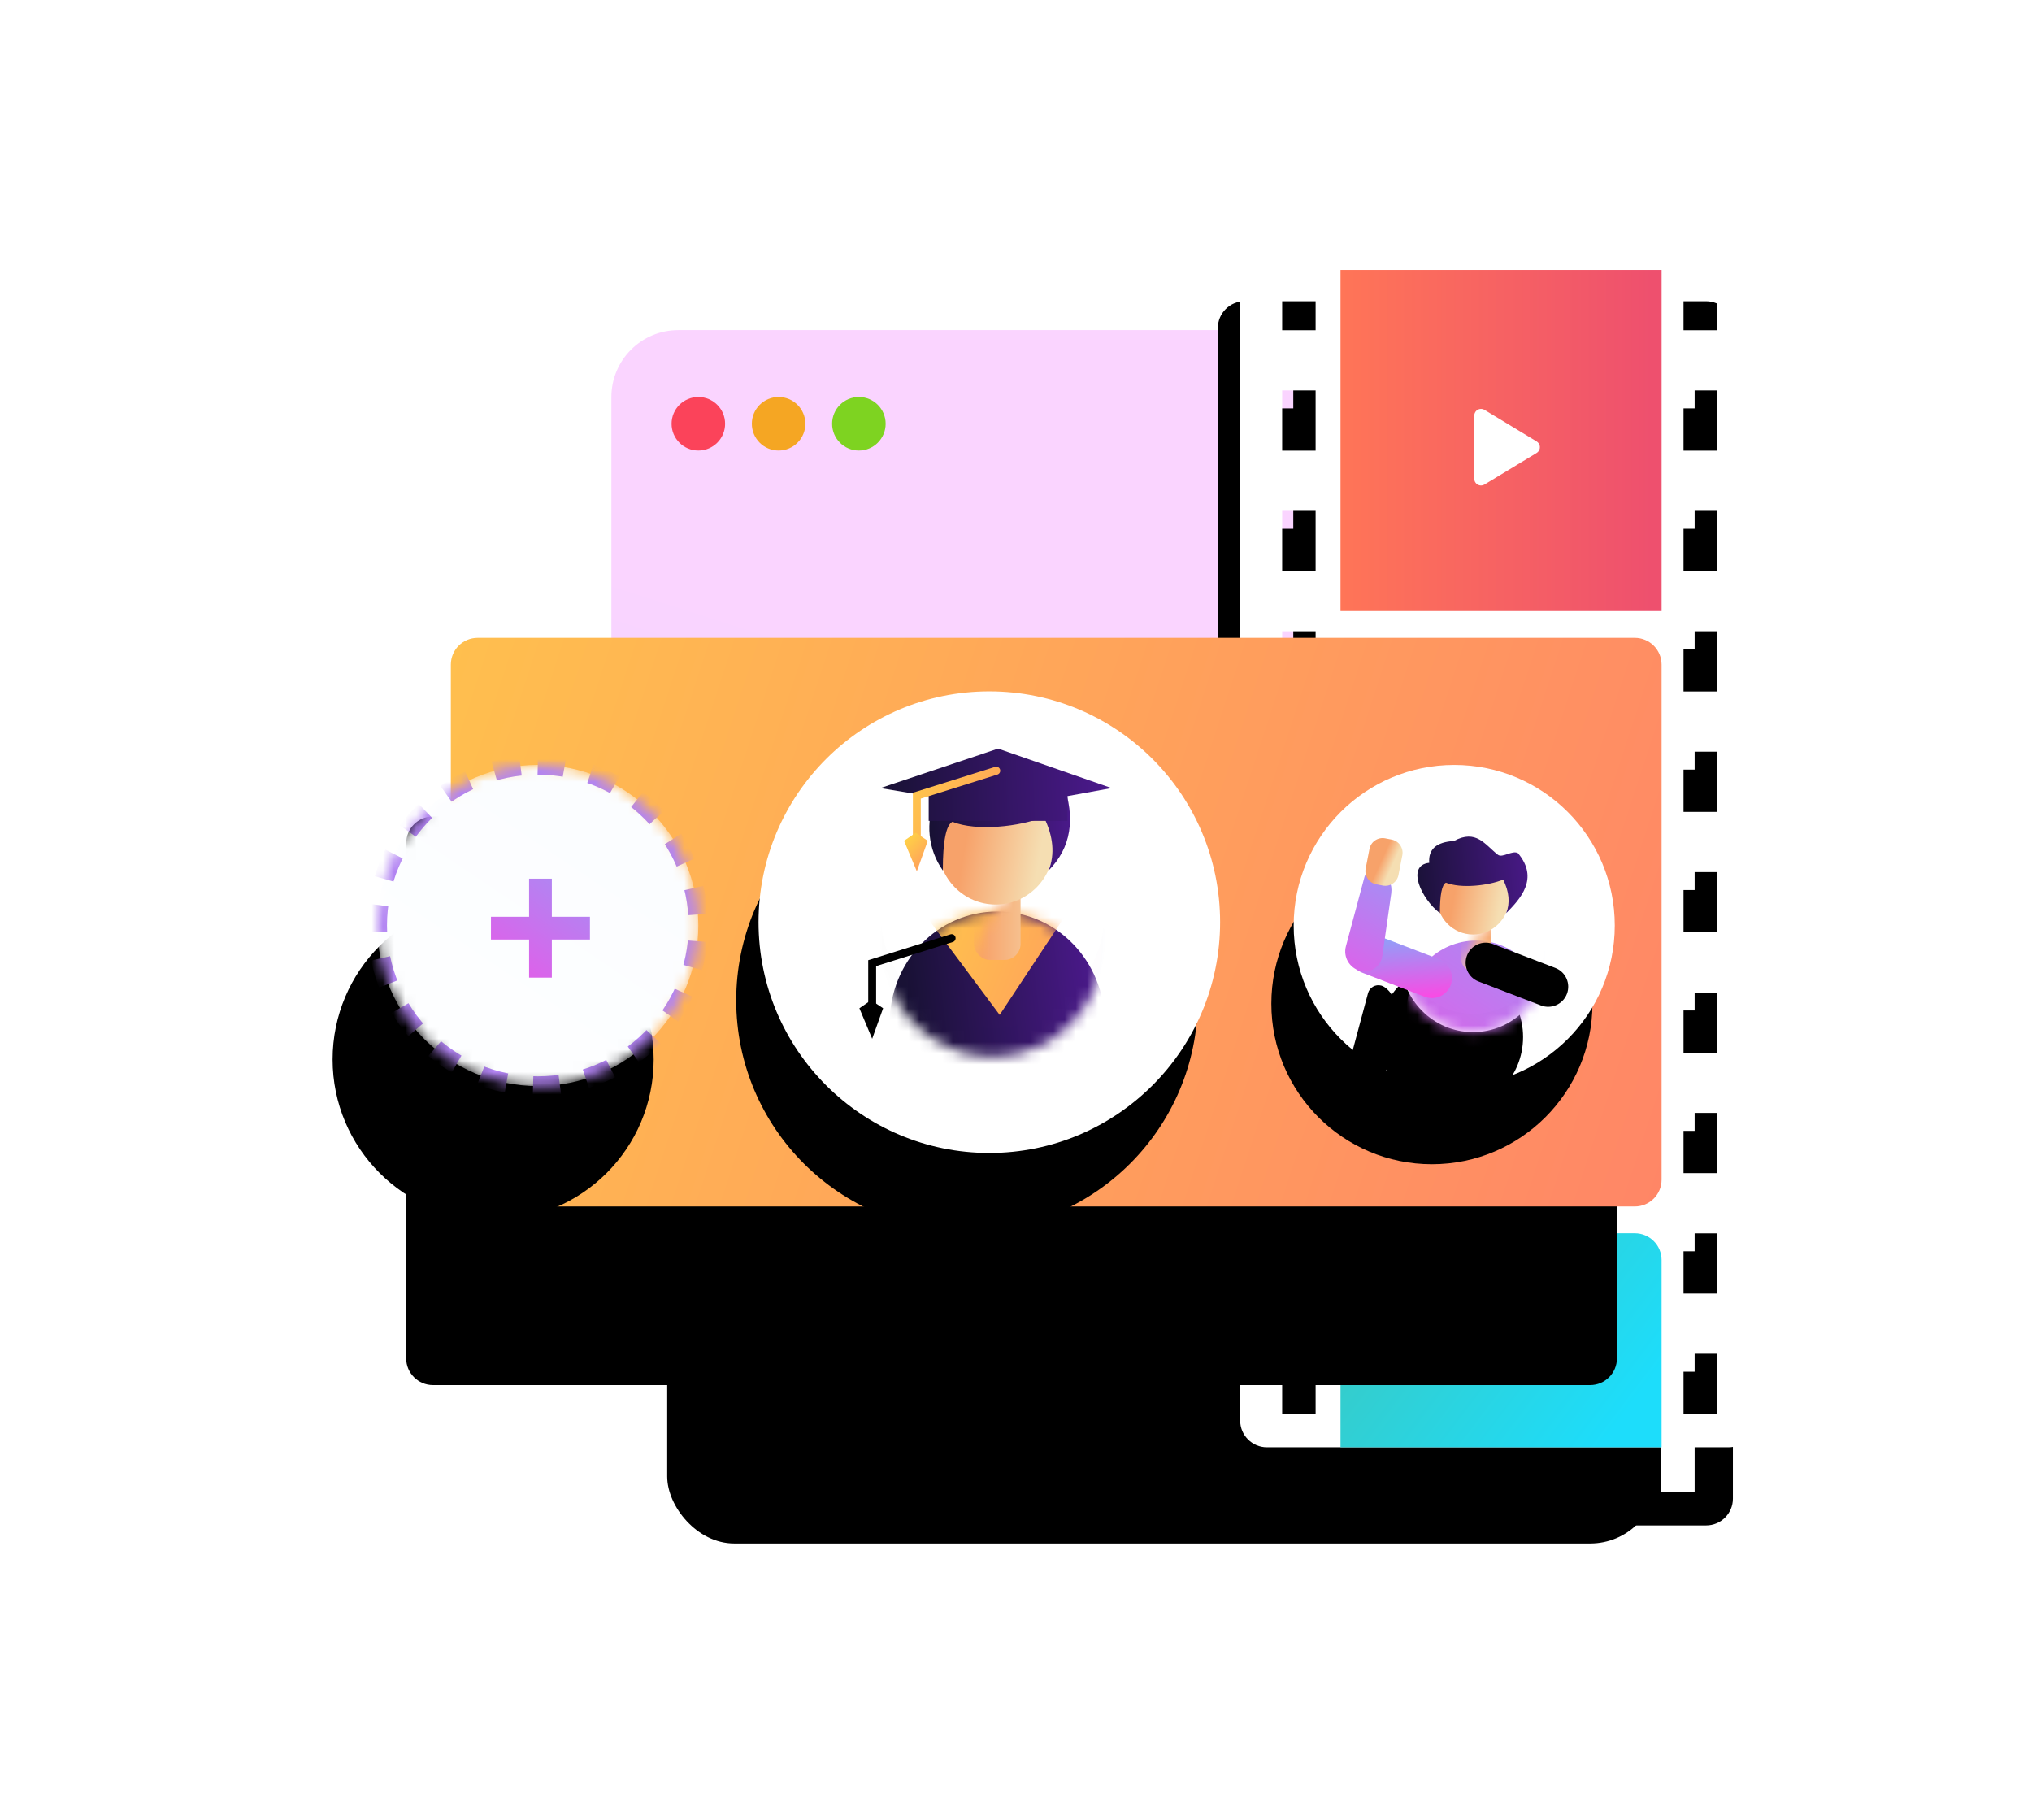 <?xml version="1.0" encoding="UTF-8"?>
<svg width="182px" height="163px" viewBox="0 0 182 163" version="1.1" xmlns="http://www.w3.org/2000/svg" xmlns:xlink="http://www.w3.org/1999/xlink">
    <!-- Generator: sketchtool 53.2 (72643) - https://sketchapp.com -->
    <title>3366B35B-42AE-42E6-A66B-D123FFCF7987@3x</title>
    <desc>Created with sketchtool.</desc>
    <defs>
        <linearGradient x1="79.023%" y1="49.613%" x2="50%" y2="139.823%" id="linearGradient-1">
            <stop stop-color="#FAD4FF" offset="0%"></stop>
            <stop stop-color="#DCDBFF" offset="100%"></stop>
        </linearGradient>
        <rect id="path-2" x="20.97" y="9.586" width="88.672" height="88.672" rx="6"></rect>
        <filter x="-47.9%" y="-31.0%" width="207.1%" height="207.1%" filterUnits="objectBoundingBox" id="filter-3">
            <feOffset dx="5" dy="20" in="SourceAlpha" result="shadowOffsetOuter1"></feOffset>
            <feGaussianBlur stdDeviation="12.5" in="shadowOffsetOuter1" result="shadowBlurOuter1"></feGaussianBlur>
            <feColorMatrix values="0 0 0 0 0.559   0 0 0 0 0.309   0 0 0 0 0.591  0 0 0 0.077 0" type="matrix" in="shadowBlurOuter1"></feColorMatrix>
        </filter>
        <linearGradient x1="50%" y1="0%" x2="50%" y2="139.823%" id="linearGradient-4">
            <stop stop-color="#FFFFFF" offset="0%"></stop>
            <stop stop-color="#FFFFFF" offset="100%"></stop>
        </linearGradient>
        <path d="M79.689,0 L121.022,0 C122.348,-2.4348735e-16 123.422,1.075 123.422,2.4 L123.422,107.242 C123.422,108.568 122.348,109.642 121.022,109.642 L79.689,109.642 C78.363,109.642 77.289,108.568 77.289,107.242 L77.289,2.4 C77.289,1.075 78.363,-1.08878028e-15 79.689,-1.33226763e-15 Z M81.05,4.204 L81.05,9.596 L84.046,9.596 L84.046,4.204 L81.05,4.204 Z M81.05,14.988 L81.05,20.38 L84.046,20.38 L84.046,14.988 L81.05,14.988 Z M81.05,25.773 L81.05,31.165 L84.046,31.165 L84.046,25.773 L81.05,25.773 Z M81.05,36.557 L81.05,41.949 L84.046,41.949 L84.046,36.557 L81.05,36.557 Z M81.05,47.342 L81.05,52.734 L84.046,52.734 L84.046,47.342 L81.05,47.342 Z M81.05,58.126 L81.05,63.518 L84.046,63.518 L84.046,58.126 L81.05,58.126 Z M81.05,68.911 L81.05,74.303 L84.046,74.303 L84.046,68.911 L81.05,68.911 Z M81.05,79.695 L81.05,85.087 L84.046,85.087 L84.046,79.695 L81.05,79.695 Z M81.05,90.48 L81.05,95.872 L84.046,95.872 L84.046,90.48 L81.05,90.48 Z M81.05,101.264 L81.05,106.656 L84.046,106.656 L84.046,101.264 L81.05,101.264 Z M116.999,4.204 L116.999,9.596 L119.994,9.596 L119.994,4.204 L116.999,4.204 Z M116.999,14.988 L116.999,20.38 L119.994,20.38 L119.994,14.988 L116.999,14.988 Z M116.999,25.773 L116.999,31.165 L119.994,31.165 L119.994,25.773 L116.999,25.773 Z M116.999,36.557 L116.999,41.949 L119.994,41.949 L119.994,36.557 L116.999,36.557 Z M116.999,47.342 L116.999,52.734 L119.994,52.734 L119.994,47.342 L116.999,47.342 Z M116.999,58.126 L116.999,63.518 L119.994,63.518 L119.994,58.126 L116.999,58.126 Z M116.999,68.911 L116.999,74.303 L119.994,74.303 L119.994,68.911 L116.999,68.911 Z M116.999,79.695 L116.999,85.087 L119.994,85.087 L119.994,79.695 L116.999,79.695 Z M116.999,90.48 L116.999,95.872 L119.994,95.872 L119.994,90.48 L116.999,90.48 Z M116.999,101.264 L116.999,106.656 L119.994,106.656 L119.994,101.264 L116.999,101.264 Z" id="path-5"></path>
        <filter x="-99.7%" y="-33.7%" width="290.8%" height="180.3%" filterUnits="objectBoundingBox" id="filter-6">
            <feOffset dx="-2" dy="7" in="SourceAlpha" result="shadowOffsetOuter1"></feOffset>
            <feGaussianBlur stdDeviation="13.5" in="shadowOffsetOuter1" result="shadowBlurOuter1"></feGaussianBlur>
            <feColorMatrix values="0 0 0 0 0.559   0 0 0 0 0.309   0 0 0 0 0.591  0 0 0 0.301 0" type="matrix" in="shadowBlurOuter1"></feColorMatrix>
        </filter>
        <linearGradient x1="97.062%" y1="50%" x2="0%" y2="50%" id="linearGradient-7">
            <stop stop-color="#EE506E" offset="0%"></stop>
            <stop stop-color="#FF7557" offset="100%"></stop>
        </linearGradient>
        <linearGradient x1="19.112%" y1="33.97%" x2="94.981%" y2="72.222%" id="linearGradient-8">
            <stop stop-color="#34CDCD" offset="0%"></stop>
            <stop stop-color="#1DDDFB" offset="100%"></stop>
        </linearGradient>
        <linearGradient x1="148.472%" y1="70.566%" x2="-44.252%" y2="41.026%" id="linearGradient-9">
            <stop stop-color="#FF7070" offset="0%"></stop>
            <stop stop-color="#FFD246" offset="100%"></stop>
        </linearGradient>
        <path d="M8.991,37.147 L112.634,37.147 C113.96,37.147 115.034,38.221 115.034,39.547 L115.034,85.673 C115.034,86.999 113.96,88.073 112.634,88.073 L8.991,88.073 C7.665,88.073 6.591,86.999 6.591,85.673 L6.591,39.547 C6.591,38.221 7.665,37.147 8.991,37.147 Z" id="path-10"></path>
        <filter x="-62.2%" y="-93.3%" width="217.1%" height="349.4%" filterUnits="objectBoundingBox" id="filter-11">
            <feOffset dx="-4" dy="16" in="SourceAlpha" result="shadowOffsetOuter1"></feOffset>
            <feGaussianBlur stdDeviation="18.5" in="shadowOffsetOuter1" result="shadowBlurOuter1"></feGaussianBlur>
            <feColorMatrix values="0 0 0 0 0.521   0 0 0 0 0.244   0 0 0 0 0.948  0 0 0 0.253 0" type="matrix" in="shadowBlurOuter1"></feColorMatrix>
        </filter>
        <linearGradient x1="187.496%" y1="-93.792%" x2="13.923%" y2="164.046%" id="linearGradient-12">
            <stop stop-color="#F7FBFF" offset="0%"></stop>
            <stop stop-color="#FFFFFF" offset="100%"></stop>
        </linearGradient>
        <path d="M14.379,0 L14.379,0 C22.321,-1.45882507e-15 28.759,6.438 28.759,14.379 L28.759,14.379 C28.759,22.321 22.321,28.759 14.379,28.759 L14.379,28.759 C6.438,28.759 2.74890689e-15,22.321 1.77635684e-15,14.379 L0,14.379 C-9.72550049e-16,6.438 6.438,1.45882507e-15 14.379,0 Z" id="path-13"></path>
        <filter x="-196.5%" y="-140.8%" width="465.1%" height="465.1%" filterUnits="objectBoundingBox" id="filter-14">
            <feOffset dx="-4" dy="12" in="SourceAlpha" result="shadowOffsetOuter1"></feOffset>
            <feGaussianBlur stdDeviation="15.5" in="shadowOffsetOuter1" result="shadowBlurOuter1"></feGaussianBlur>
            <feComposite in="shadowBlurOuter1" in2="SourceAlpha" operator="out" result="shadowBlurOuter1"></feComposite>
            <feColorMatrix values="0 0 0 0 0.521   0 0 0 0 0.244   0 0 0 0 0.948  0 0 0 0.255 0" type="matrix" in="shadowBlurOuter1"></feColorMatrix>
        </filter>
        <mask id="mask-15" maskContentUnits="userSpaceOnUse" maskUnits="objectBoundingBox" x="0" y="0" width="28.759" height="28.759" fill="white">
            <use xlink:href="#path-13"></use>
        </mask>
        <linearGradient x1="187.496%" y1="-93.792%" x2="8.507%" y2="172.091%" id="linearGradient-16">
            <stop stop-color="#70B9FF" offset="0%"></stop>
            <stop stop-color="#FF46E3" offset="100%"></stop>
        </linearGradient>
        <linearGradient x1="50%" y1="0%" x2="50%" y2="139.823%" id="linearGradient-17">
            <stop stop-color="#FFFFFF" offset="0%"></stop>
            <stop stop-color="#FFFFFF" offset="100%"></stop>
        </linearGradient>
        <path d="M14.379,0 L14.379,0 C22.321,-1.45882507e-15 28.759,6.438 28.759,14.379 L28.759,14.379 C28.759,22.321 22.321,28.759 14.379,28.759 L14.379,28.759 C6.438,28.759 9.72550049e-16,22.321 0,14.379 L0,14.379 C-9.72550049e-16,6.438 6.438,-3.17531766e-16 14.379,-1.77635684e-15 Z" id="path-18"></path>
        <filter x="-160.0%" y="-128.7%" width="406.0%" height="406.0%" filterUnits="objectBoundingBox" id="filter-19">
            <feOffset dx="-2" dy="7" in="SourceAlpha" result="shadowOffsetOuter1"></feOffset>
            <feGaussianBlur stdDeviation="13.5" in="shadowOffsetOuter1" result="shadowBlurOuter1"></feGaussianBlur>
            <feColorMatrix values="0 0 0 0 0.559   0 0 0 0 0.309   0 0 0 0 0.591  0 0 0 0.301 0" type="matrix" in="shadowBlurOuter1"></feColorMatrix>
        </filter>
        <linearGradient x1="50%" y1="0%" x2="50%" y2="139.823%" id="linearGradient-20">
            <stop stop-color="#FFFFFF" offset="0%"></stop>
            <stop stop-color="#FFFFFF" offset="100%"></stop>
        </linearGradient>
        <ellipse id="path-21" cx="6.48" cy="6.555" rx="6.48" ry="6.555"></ellipse>
        <filter x="-355.0%" y="-282.2%" width="779.0%" height="771.2%" filterUnits="objectBoundingBox" id="filter-23">
            <feOffset dx="-2" dy="7" in="SourceAlpha" result="shadowOffsetOuter1"></feOffset>
            <feGaussianBlur stdDeviation="13.5" in="shadowOffsetOuter1" result="shadowBlurOuter1"></feGaussianBlur>
            <feColorMatrix values="0 0 0 0 0.559   0 0 0 0 0.309   0 0 0 0 0.591  0 0 0 0.301 0" type="matrix" in="shadowBlurOuter1"></feColorMatrix>
        </filter>
        <linearGradient x1="184.346%" y1="-93.792%" x2="9.458%" y2="172.091%" id="linearGradient-24">
            <stop stop-color="#70B9FF" offset="0%"></stop>
            <stop stop-color="#FF46E3" offset="100%"></stop>
        </linearGradient>
        <ellipse id="path-25" cx="6.75" cy="11.199" rx="6.21" ry="6.282"></ellipse>
        <filter x="-221.4%" y="-163.2%" width="591.2%" height="585.5%" filterUnits="objectBoundingBox" id="filter-26">
            <feOffset dx="3" dy="10" in="SourceAlpha" result="shadowOffsetOuter1"></feOffset>
            <feGaussianBlur stdDeviation="8.5" in="shadowOffsetOuter1" result="shadowBlurOuter1"></feGaussianBlur>
            <feColorMatrix values="0 0 0 0 0.103   0 0 0 0 0.038   0 0 0 0 0.203  0 0 0 0.071 0" type="matrix" in="shadowBlurOuter1"></feColorMatrix>
        </filter>
        <linearGradient x1="47.432%" y1="114.27%" x2="50%" y2="27.699%" id="linearGradient-27">
            <stop stop-color="#F5DEB2" offset="0%"></stop>
            <stop stop-color="#F7A26A" offset="100%"></stop>
        </linearGradient>
        <linearGradient x1="95.278%" y1="35.781%" x2="1.905%" y2="39.19%" id="linearGradient-28">
            <stop stop-color="#4A198A" offset="0%"></stop>
            <stop stop-color="#181134" offset="100%"></stop>
        </linearGradient>
        <linearGradient x1="84.439%" y1="80.718%" x2="19.758%" y2="69.521%" id="linearGradient-29">
            <stop stop-color="#F5DEB2" offset="0%"></stop>
            <stop stop-color="#F7A26A" offset="100%"></stop>
        </linearGradient>
        <linearGradient x1="95.278%" y1="28.787%" x2="1.905%" y2="33.874%" id="linearGradient-30">
            <stop stop-color="#4A198A" offset="0%"></stop>
            <stop stop-color="#181134" offset="100%"></stop>
        </linearGradient>
        <linearGradient x1="102.699%" y1="-11.596%" x2="11.876%" y2="100%" id="linearGradient-31">
            <stop stop-color="#70B9FF" offset="0%"></stop>
            <stop stop-color="#FF46E3" offset="100%"></stop>
        </linearGradient>
        <path d="M5.437,7.222 L5.437,7.222 C6.429,7.222 7.234,8.027 7.234,9.019 L7.234,15.011 C7.234,16.003 6.429,16.808 5.437,16.808 L5.437,16.808 C4.444,16.808 3.639,16.003 3.639,15.011 L3.639,9.019 C3.639,8.027 4.444,7.222 5.437,7.222 Z" id="path-32"></path>
        <filter x="-765.0%" y="-213.8%" width="1796.9%" height="736.3%" filterUnits="objectBoundingBox" id="filter-33">
            <feOffset dx="3" dy="10" in="SourceAlpha" result="shadowOffsetOuter1"></feOffset>
            <feGaussianBlur stdDeviation="8.5" in="shadowOffsetOuter1" result="shadowBlurOuter1"></feGaussianBlur>
            <feColorMatrix values="0 0 0 0 0.103   0 0 0 0 0.038   0 0 0 0 0.203  0 0 0 0.071 0" type="matrix" in="shadowBlurOuter1"></feColorMatrix>
        </filter>
        <linearGradient x1="68.616%" y1="-93.792%" x2="44.382%" y2="172.091%" id="linearGradient-34">
            <stop stop-color="#70B9FF" offset="0%"></stop>
            <stop stop-color="#FF46E3" offset="100%"></stop>
        </linearGradient>
        <path d="M2.467,3.415 L2.467,3.415 C3.242,3.671 3.798,4.352 3.896,5.162 L4.577,10.797 C4.683,11.671 4.06,12.464 3.187,12.57 C3.123,12.578 3.06,12.581 2.996,12.581 L2.996,12.581 C2.003,12.581 1.198,11.777 1.198,10.784 L1.198,4.332 C1.198,3.799 1.631,3.366 2.164,3.366 C2.267,3.366 2.369,3.383 2.467,3.415 Z" id="path-35"></path>
        <filter x="-811.0%" y="-222.5%" width="1899.0%" height="761.8%" filterUnits="objectBoundingBox" id="filter-36">
            <feOffset dx="3" dy="10" in="SourceAlpha" result="shadowOffsetOuter1"></feOffset>
            <feGaussianBlur stdDeviation="8.5" in="shadowOffsetOuter1" result="shadowBlurOuter1"></feGaussianBlur>
            <feColorMatrix values="0 0 0 0 0.103   0 0 0 0 0.038   0 0 0 0 0.203  0 0 0 0.071 0" type="matrix" in="shadowBlurOuter1"></feColorMatrix>
        </filter>
        <linearGradient x1="67.983%" y1="80.718%" x2="34.208%" y2="69.521%" id="linearGradient-37">
            <stop stop-color="#F5DEB2" offset="0%"></stop>
            <stop stop-color="#F7A26A" offset="100%"></stop>
        </linearGradient>
        <path d="M20.67,0 L20.67,0 C32.086,-2.09706104e-15 41.341,9.254 41.341,20.67 L41.341,20.67 C41.341,32.086 32.086,41.341 20.67,41.341 L20.67,41.341 C9.254,41.341 1.3980407e-15,32.086 0,20.67 L0,20.67 C-1.3980407e-15,9.254 9.254,2.09706104e-15 20.67,0 Z" id="path-38"></path>
        <filter x="-111.3%" y="-89.5%" width="312.9%" height="312.9%" filterUnits="objectBoundingBox" id="filter-39">
            <feOffset dx="-2" dy="7" in="SourceAlpha" result="shadowOffsetOuter1"></feOffset>
            <feGaussianBlur stdDeviation="13.5" in="shadowOffsetOuter1" result="shadowBlurOuter1"></feGaussianBlur>
            <feColorMatrix values="0 0 0 0 0.559   0 0 0 0 0.309   0 0 0 0 0.591  0 0 0 0.301 0" type="matrix" in="shadowBlurOuter1"></feColorMatrix>
        </filter>
        <ellipse id="path-40" cx="10.048" cy="10.407" rx="10.048" ry="10.407"></ellipse>
        <linearGradient x1="92.21%" y1="6.089%" x2="5.164%" y2="16.619%" id="linearGradient-42">
            <stop stop-color="#4A198A" offset="0%"></stop>
            <stop stop-color="#181134" offset="100%"></stop>
        </linearGradient>
        <ellipse id="path-43" cx="9.629" cy="9.973" rx="9.629" ry="9.973"></ellipse>
        <linearGradient x1="242.501%" y1="112.863%" x2="-44.252%" y2="29.463%" id="linearGradient-45">
            <stop stop-color="#FF7070" offset="0%"></stop>
            <stop stop-color="#FFD246" offset="100%"></stop>
        </linearGradient>
        <polygon id="path-46" points="9.853 9.256 16.388 -0.628 2.476 -0.628"></polygon>
        <filter x="-470.8%" y="-470.5%" width="984.1%" height="1344.5%" filterUnits="objectBoundingBox" id="filter-47">
            <feOffset dx="-4" dy="15" in="SourceAlpha" result="shadowOffsetOuter1"></feOffset>
            <feGaussianBlur stdDeviation="18" in="shadowOffsetOuter1" result="shadowBlurOuter1"></feGaussianBlur>
            <feColorMatrix values="0 0 0 0 0.521   0 0 0 0 0.244   0 0 0 0 0.948  0 0 0 0.253 0" type="matrix" in="shadowBlurOuter1"></feColorMatrix>
        </filter>
        <linearGradient x1="182.094%" y1="64.06%" x2="19.238%" y2="64.06%" id="linearGradient-48">
            <stop stop-color="#F5DEB2" offset="0%"></stop>
            <stop stop-color="#F7A26A" offset="100%"></stop>
        </linearGradient>
        <linearGradient x1="95.278%" y1="35.096%" x2="1.905%" y2="38.67%" id="linearGradient-49">
            <stop stop-color="#4A198A" offset="0%"></stop>
            <stop stop-color="#181134" offset="100%"></stop>
        </linearGradient>
        <linearGradient x1="84.422%" y1="80.718%" x2="19.773%" y2="69.521%" id="linearGradient-50">
            <stop stop-color="#F5DEB2" offset="0%"></stop>
            <stop stop-color="#F7A26A" offset="100%"></stop>
        </linearGradient>
        <linearGradient x1="95.278%" y1="27.773%" x2="1.905%" y2="33.103%" id="linearGradient-51">
            <stop stop-color="#4A198A" offset="0%"></stop>
            <stop stop-color="#181134" offset="100%"></stop>
        </linearGradient>
        <linearGradient x1="95.278%" y1="45.768%" x2="1.905%" y2="46.783%" id="linearGradient-52">
            <stop stop-color="#4A198A" offset="0%"></stop>
            <stop stop-color="#181134" offset="100%"></stop>
        </linearGradient>
        <linearGradient x1="242.501%" y1="149.39%" x2="-44.252%" y2="17.529%" id="linearGradient-53">
            <stop stop-color="#FF7070" offset="0%"></stop>
            <stop stop-color="#FFD246" offset="100%"></stop>
        </linearGradient>
        <path d="M3.623,8.212 C3.623,8.41 3.464,8.571 3.269,8.571 C3.073,8.571 2.915,8.41 2.915,8.212 L2.915,3.91 L10.281,1.596 C10.468,1.538 10.666,1.644 10.724,1.833 C10.782,2.022 10.678,2.223 10.491,2.282 L3.623,4.439 L3.623,8.212 Z" id="path-54"></path>
        <filter x="-837.0%" y="-665.0%" width="1665.9%" height="1854.2%" filterUnits="objectBoundingBox" id="filter-55">
            <feOffset dx="-4" dy="15" in="SourceAlpha" result="shadowOffsetOuter1"></feOffset>
            <feGaussianBlur stdDeviation="18" in="shadowOffsetOuter1" result="shadowBlurOuter1"></feGaussianBlur>
            <feColorMatrix values="0 0 0 0 0.521   0 0 0 0 0.244   0 0 0 0 0.948  0 0 0 0.253 0" type="matrix" in="shadowBlurOuter1"></feColorMatrix>
        </filter>
        <linearGradient x1="122.818%" y1="174.554%" x2="14.347%" y2="9.308%" id="linearGradient-56">
            <stop stop-color="#FF7070" offset="0%"></stop>
            <stop stop-color="#FFD246" offset="100%"></stop>
        </linearGradient>
        <polygon id="path-57" points="2.124 8.212 3.173 7.494 4.249 8.212 3.269 10.948"></polygon>
        <filter x="-3083.2%" y="-1346.2%" width="5889.8%" height="3660.9%" filterUnits="objectBoundingBox" id="filter-58">
            <feOffset dx="-4" dy="15" in="SourceAlpha" result="shadowOffsetOuter1"></feOffset>
            <feGaussianBlur stdDeviation="18" in="shadowOffsetOuter1" result="shadowBlurOuter1"></feGaussianBlur>
            <feColorMatrix values="0 0 0 0 0.521   0 0 0 0 0.244   0 0 0 0 0.948  0 0 0 0.253 0" type="matrix" in="shadowBlurOuter1"></feColorMatrix>
        </filter>
    </defs>
    <g id="Page-1" stroke="none" stroke-width="1" fill="none" fill-rule="evenodd">
        <g id="Partnership" transform="translate(-625, -1741)">
            <g id="Group-5" transform="translate(106, 1702)">
                <g id="Group-2-Copy-3" transform="translate(14, 43)">
                    <g id="Group-4-Copy" transform="translate(413, 1)">
                        <g id="Tours" transform="translate(118, 0)">
                            <rect id="Rectangle-18" fill-rule="nonzero" x="0" y="0" width="139" height="139"></rect>
                            <g id="Group-7" transform="translate(7.789, 14.978)">
                                <g id="Rectangle-18-Copy" fill-rule="nonzero">
                                    <use fill="black" fill-opacity="1" filter="url(#filter-3)" xlink:href="#path-2"></use>
                                    <use fill="url(#linearGradient-1)" xlink:href="#path-2"></use>
                                </g>
                                <g id="Combined-Shape" fill-rule="nonzero">
                                    <use fill="black" fill-opacity="1" filter="url(#filter-6)" xlink:href="#path-5"></use>
                                    <use fill="url(#linearGradient-4)" xlink:href="#path-5"></use>
                                </g>
                                <rect id="Rectangle" fill="url(#linearGradient-7)" fill-rule="nonzero" x="86.276" y="4.194" width="28.759" height="30.556"></rect>
                                <path d="M88.676,90.47 L112.634,90.47 C113.96,90.47 115.034,91.544 115.034,92.87 L115.034,109.642 L86.276,109.642 L86.276,92.87 C86.276,91.544 87.35,90.47 88.676,90.47 Z" id="Rectangle" fill="url(#linearGradient-8)" fill-rule="nonzero"></path>
                                <g id="Rectangle" fill-rule="nonzero">
                                    <use fill="black" fill-opacity="1" filter="url(#filter-11)" xlink:href="#path-10"></use>
                                    <use fill="url(#linearGradient-9)" xlink:href="#path-10"></use>
                                </g>
                                <g id="Group-6" transform="translate(0, 48.53)" fill-rule="nonzero">
                                    <g id="Rectangle-19" stroke-dasharray="2.4">
                                        <use fill="black" fill-opacity="1" filter="url(#filter-14)" xlink:href="#path-13"></use>
                                        <use stroke="#B284F2" mask="url(#mask-15)" stroke-width="1.742" fill="url(#linearGradient-12)" xlink:href="#path-13"></use>
                                    </g>
                                    <polygon id="+" fill="url(#linearGradient-16)" points="10.185 13.599 13.599 13.599 13.599 10.185 15.637 10.185 15.637 13.599 19.05 13.599 19.05 15.637 15.637 15.637 15.637 19.05 13.599 19.05 13.599 15.637 10.185 15.637"></polygon>
                                </g>
                                <g id="Group-6-Copy-2" transform="translate(82.082, 48.53)">
                                    <g id="Rectangle-19" fill-rule="nonzero">
                                        <use fill="black" fill-opacity="1" filter="url(#filter-19)" xlink:href="#path-18"></use>
                                        <use fill="url(#linearGradient-17)" xlink:href="#path-18"></use>
                                    </g>
                                    <g id="Group-41" transform="translate(4.149, 5.991)">
                                        <g id="Group-5" transform="translate(5.437, 0)">
                                            <g id="Group-3" transform="translate(0, 4.825)">
                                                <mask id="mask-22" fill="white">
                                                    <use xlink:href="#path-21"></use>
                                                </mask>
                                                <g id="Oval-4" fill-rule="nonzero">
                                                    <use fill="black" fill-opacity="1" filter="url(#filter-23)" xlink:href="#path-21"></use>
                                                    <use fill="url(#linearGradient-20)" xlink:href="#path-21"></use>
                                                </g>
                                                <g id="Oval-6" fill-rule="nonzero" mask="url(#mask-22)">
                                                    <use fill="black" fill-opacity="1" filter="url(#filter-26)" xlink:href="#path-25"></use>
                                                    <use fill="url(#linearGradient-24)" xlink:href="#path-25"></use>
                                                </g>
                                                <rect id="Rectangle-3" fill="url(#linearGradient-27)" fill-rule="nonzero" mask="url(#mask-22)" x="5.4" y="2.185" width="2.7" height="5.463" rx="1.05"></rect>
                                                <path d="M0.05,5.736 C0.449,8.97 3.175,11.472 6.48,11.472 C9.784,11.472 12.511,8.97 12.909,5.736 C12.942,6.004 12.96,6.278 12.96,6.555 C12.96,10.176 10.058,13.111 6.48,13.111 C2.901,13.111 0,10.176 0,6.555 C0,6.278 0.017,6.004 0.05,5.736 Z" id="Combined-Shape" fill="url(#linearGradient-28)" fill-rule="nonzero" opacity="0.1" mask="url(#mask-22)"></path>
                                            </g>
                                            <g id="Group-4" transform="translate(1.149, 0)" fill-rule="nonzero">
                                                <ellipse id="Oval-5" fill="url(#linearGradient-29)" cx="5.331" cy="5.918" rx="3.24" ry="3.278"></ellipse>
                                                <path d="M1.407,2.774 C1.312,1.561 2.048,0.909 3.614,0.819 C5.618,-0.262 6.379,1.133 7.554,2.051 C7.962,2.37 8.839,1.623 9.35,1.904 C11.268,4.188 9.56,6.009 8.3,7.284 C8.66,6.373 8.57,5.372 8.03,4.279 C6.681,4.825 4.251,5.099 2.901,4.552 C2.541,4.734 2.361,5.645 2.361,7.284 C0.687,6.006 -0.688,3 1.407,2.774 Z" id="Path-370" fill="url(#linearGradient-30)"></path>
                                            </g>
                                        </g>
                                        <g id="Rectangle" fill-rule="nonzero" transform="translate(5.437, 12.015) rotate(-69) translate(-5.437, -12.015) ">
                                            <use fill="black" fill-opacity="1" filter="url(#filter-33)" xlink:href="#path-32"></use>
                                            <use fill="url(#linearGradient-31)" xlink:href="#path-32"></use>
                                        </g>
                                        <g id="Rectangle" fill-rule="nonzero" transform="translate(2.894, 7.974) rotate(15) translate(-2.894, -7.974) ">
                                            <use fill="black" fill-opacity="1" filter="url(#filter-36)" xlink:href="#path-35"></use>
                                            <use fill="url(#linearGradient-34)" xlink:href="#path-35"></use>
                                        </g>
                                        <path d="M3.641,0.599 L4.237,0.599 C4.9,0.599 5.437,1.136 5.437,1.799 L5.437,3.593 C5.437,4.256 4.9,4.793 4.237,4.793 L3.641,4.793 C2.978,4.793 2.441,4.256 2.441,3.593 L2.441,1.799 C2.441,1.136 2.978,0.599 3.641,0.599 Z" id="Rectangle" fill="url(#linearGradient-37)" fill-rule="nonzero" transform="translate(3.939, 2.696) rotate(11) translate(-3.939, -2.696) "></path>
                                    </g>
                                </g>
                                <g id="Group-6-Copy" transform="translate(34.151, 41.94)">
                                    <g id="Rectangle-19" fill-rule="nonzero">
                                        <use fill="black" fill-opacity="1" filter="url(#filter-39)" xlink:href="#path-38"></use>
                                        <use fill="url(#linearGradient-17)" xlink:href="#path-38"></use>
                                    </g>
                                    <g id="Group-5" transform="translate(10.909, 6.89)">
                                        <g id="Group-3" transform="translate(0, 5.024)">
                                            <mask id="mask-41" fill="white">
                                                <use xlink:href="#path-40"></use>
                                            </mask>
                                            <use id="Oval-4" fill="#FFFFFF" fill-rule="nonzero" xlink:href="#path-40"></use>
                                            <g id="Group-29" mask="url(#mask-41)">
                                                <g transform="translate(0.837, 7.805)">
                                                    <mask id="mask-44" fill="white">
                                                        <use xlink:href="#path-43"></use>
                                                    </mask>
                                                    <use id="Oval-6" stroke="none" fill="url(#linearGradient-42)" fill-rule="nonzero" xlink:href="#path-43"></use>
                                                    <g id="Path-9" stroke="none" fill="none" fill-rule="nonzero" mask="url(#mask-44)">
                                                        <use fill="black" fill-opacity="1" filter="url(#filter-47)" xlink:href="#path-46"></use>
                                                        <use fill="url(#linearGradient-45)" xlink:href="#path-46"></use>
                                                    </g>
                                                </g>
                                            </g>
                                            <rect id="Rectangle-3" fill="url(#linearGradient-48)" fill-rule="nonzero" mask="url(#mask-41)" x="8.373" y="3.469" width="4.187" height="8.672" rx="1.44"></rect>
                                            <path d="M0.078,9.106 C0.696,14.24 4.924,18.212 10.048,18.212 C15.172,18.212 19.4,14.24 20.018,9.106 C20.07,9.532 20.096,9.966 20.096,10.407 C20.096,16.154 15.597,20.814 10.048,20.814 C4.499,20.814 0,16.154 0,10.407 C0,9.966 0.026,9.532 0.078,9.106 Z" id="Combined-Shape" fill="url(#linearGradient-49)" fill-rule="nonzero" opacity="0.1" mask="url(#mask-41)"></path>
                                        </g>
                                        <g id="Group-4" transform="translate(4.306, 0)" fill-rule="nonzero">
                                            <ellipse id="Oval-5" fill="url(#linearGradient-50)" cx="6.029" cy="6.972" rx="5.168" ry="5.229"></ellipse>
                                            <path d="M1.292,9.151 L1.292,9.151 C1.292,6.536 1.579,5.084 2.153,4.793 C4.306,5.665 8.182,5.229 10.335,4.358 C11.196,6.101 11.34,7.698 10.766,9.151 C12.775,7.117 13.206,4.503 12.058,1.307 C8.9,-0.436 5.168,-0.145 0.861,2.179 L0.64,2.682 C-0.292,4.804 -0.044,7.258 1.292,9.151 Z" id="Path-370" fill="url(#linearGradient-51)"></path>
                                        </g>
                                    </g>
                                    <g id="Group-30" transform="translate(10.909, 5.168)" fill-rule="nonzero">
                                        <path d="M4.332,6.43 L16.764,6.43 L16.764,4.213 L20.712,3.495 L10.734,0.025 C10.613,-0.017 10.482,-0.018 10.362,0.023 L1.77635684e-15,3.495 L4.332,4.213 L4.332,6.43 Z" id="Path-10" fill="url(#linearGradient-52)"></path>
                                        <g id="Path-11">
                                            <use fill="black" fill-opacity="1" filter="url(#filter-55)" xlink:href="#path-54"></use>
                                            <use fill="url(#linearGradient-53)" xlink:href="#path-54"></use>
                                        </g>
                                        <g id="Rectangle">
                                            <use fill="black" fill-opacity="1" filter="url(#filter-58)" xlink:href="#path-57"></use>
                                            <use fill="url(#linearGradient-56)" xlink:href="#path-57"></use>
                                        </g>
                                    </g>
                                </g>
                                <g id="Group-28" transform="translate(98.259, 16.177)" fill="#FFFFFF" fill-rule="nonzero">
                                    <path d="M5.586,4.408 L0.911,7.238 C0.627,7.409 0.258,7.318 0.087,7.035 C0.03,6.941 -3.19651828e-16,6.834 -3.33066907e-16,6.724 L-4.4408921e-16,1.065 C-4.84670435e-16,0.733 0.269,0.465 0.6,0.465 C0.71,0.465 0.817,0.495 0.911,0.551 L5.586,3.381 C5.869,3.553 5.96,3.922 5.788,4.205 C5.738,4.288 5.668,4.358 5.586,4.408 Z" id="Triangle"></path>
                                </g>
                                <circle id="Oval-3" fill="#FB435A" fill-rule="nonzero" cx="28.759" cy="17.974" r="2.397"></circle>
                                <circle id="Oval-3-Copy" fill="#F5A623" fill-rule="nonzero" cx="35.948" cy="17.974" r="2.397"></circle>
                                <circle id="Oval-3-Copy-2" fill="#7ED321" fill-rule="nonzero" cx="43.138" cy="17.974" r="2.397"></circle>
                            </g>
                        </g>
                    </g>
                </g>
            </g>
        </g>
    </g>
</svg>